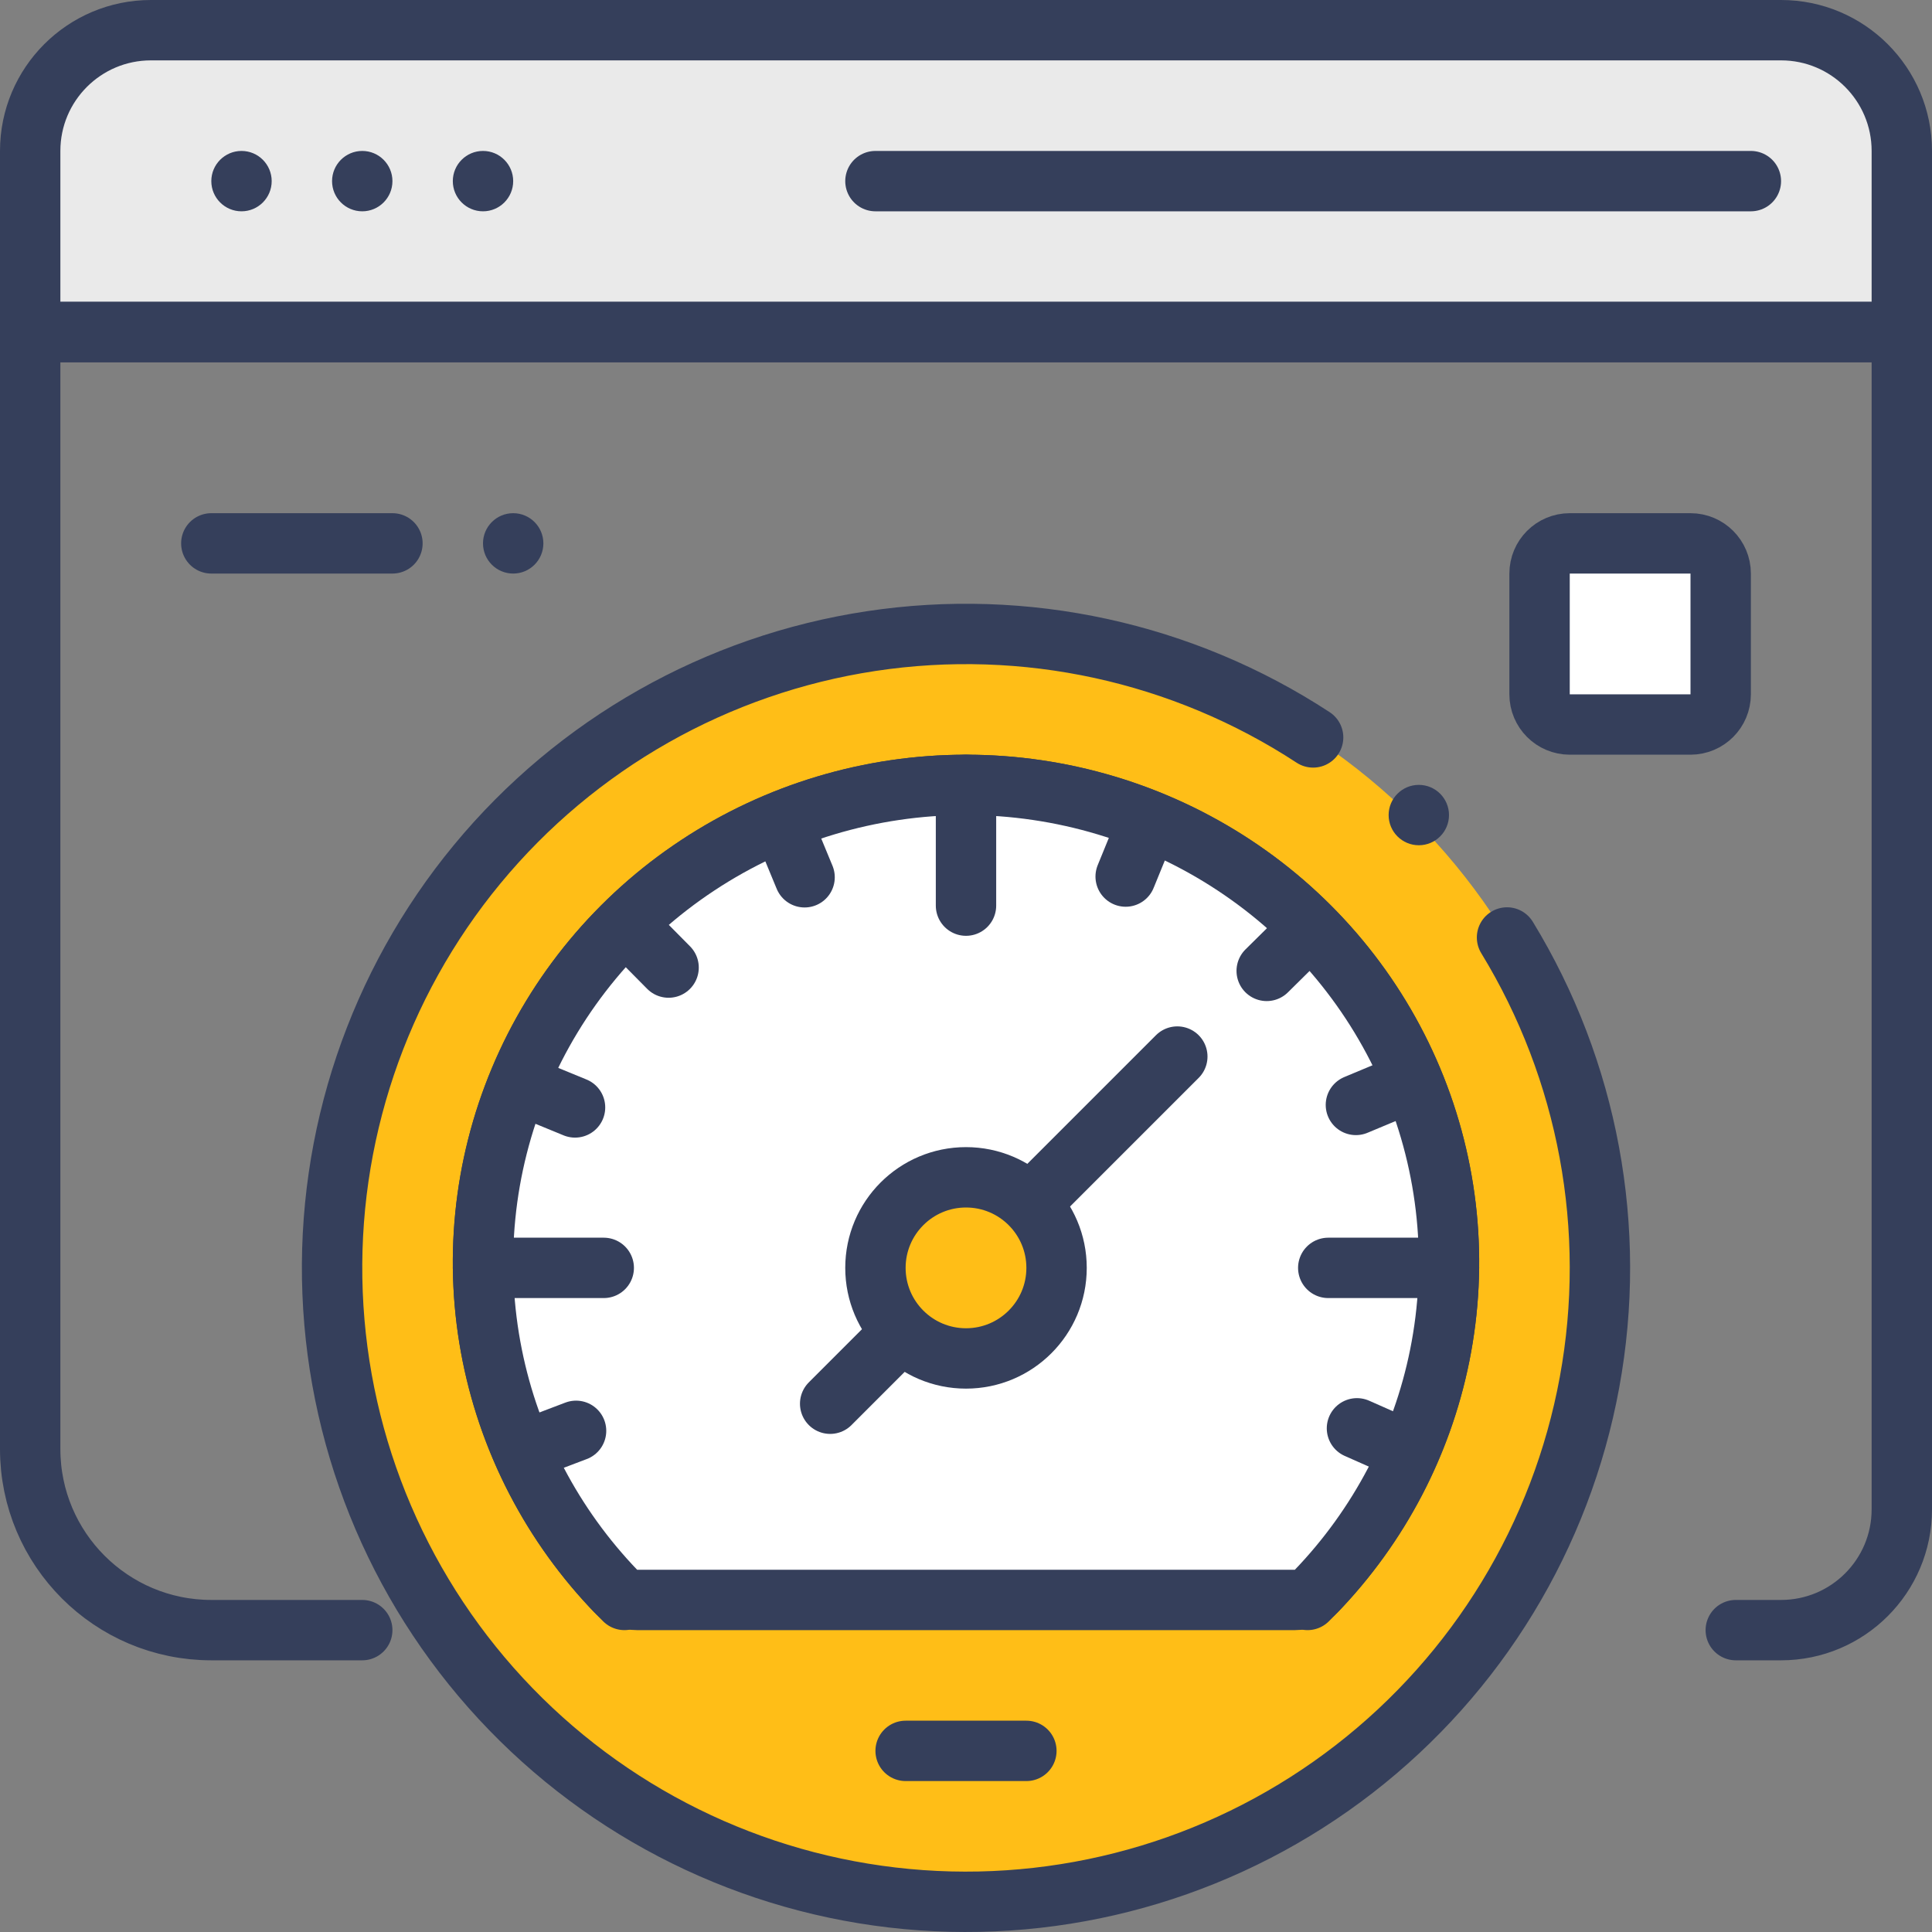 <?xml version="1.0" encoding="UTF-8"?> <svg xmlns="http://www.w3.org/2000/svg" width="64" height="64" viewBox="0 0 64 64" fill="none"><rect x="0" y="0" width="64" height="64" fill="#808080" stroke="none"/> <g clip-path="url(#clip0_1297_322)"> <path d="M1 5C1 2.791 2.791 1 5 1H59C61.209 1 63 2.791 63 5V11H1V5Z" fill="#EAEAEA" stroke="#353F5B" stroke-width="2"></path> <path d="M57.5 54H59C61.209 54 63 52.209 63 50V11H1V48C1 51.314 3.686 54 7 54H12" stroke="#353F5B" stroke-width="2" stroke-linecap="round"></path> <path d="M7 18H13" stroke="#353F5B" stroke-width="2" stroke-linecap="round" stroke-linejoin="round"></path> <path d="M17 19C17.552 19 18 18.552 18 18C18 17.448 17.552 17 17 17C16.448 17 16 17.448 16 18C16 18.552 16.448 19 17 19Z" fill="#353F5B"></path> <path d="M29 6H58" stroke="#353F5B" stroke-width="2" stroke-linecap="round"></path> <path d="M8 7C8.552 7 9 6.552 9 6C9 5.448 8.552 5 8 5C7.448 5 7 5.448 7 6C7 6.552 7.448 7 8 7Z" fill="#353F5B"></path> <path d="M12 7C12.552 7 13 6.552 13 6C13 5.448 12.552 5 12 5C11.448 5 11 5.448 11 6C11 6.552 11.448 7 12 7Z" fill="#353F5B"></path> <path d="M16 7C16.552 7 17 6.552 17 6C17 5.448 16.552 5 16 5C15.448 5 15 5.448 15 6C15 6.552 15.448 7 16 7Z" fill="#353F5B"></path> <path d="M32 63C43.598 63 53 53.598 53 42C53 30.402 43.598 21 32 21C20.402 21 11 30.402 11 42C11 53.598 20.402 63 32 63Z" fill="#FFBE17"></path> <path d="M49.922 31.055C52.615 35.465 53.588 40.714 52.654 45.796C51.72 50.879 48.945 55.438 44.859 58.602C40.774 61.767 35.665 63.314 30.51 62.947C25.356 62.581 20.517 60.326 16.921 56.616C13.324 52.905 11.222 47.999 11.017 42.835C10.811 37.672 12.517 32.614 15.807 28.629C19.097 24.644 23.741 22.013 28.851 21.238C33.96 20.463 39.175 21.599 43.499 24.428" stroke="#353F5B" stroke-width="2" stroke-linecap="round"></path> <path d="M20.686 53C18.449 50.788 16.925 47.97 16.307 44.902C15.69 41.834 16.007 38.654 17.218 35.764C18.429 32.874 20.48 30.403 23.111 28.666C25.742 26.928 28.835 26 32 26C35.164 26 38.258 26.928 40.889 28.666C43.52 30.403 45.571 32.874 46.782 35.764C47.993 38.654 48.31 41.834 47.693 44.902C47.075 47.97 45.551 50.788 43.314 53" stroke="#353F5B" stroke-width="2" stroke-linecap="round"></path> <path d="M16.307 44.902C16.898 47.836 18.318 50.542 20.398 52.707C20.58 52.897 20.834 53 21.097 53H42.903C43.166 53 43.42 52.897 43.602 52.707C45.682 50.542 47.102 47.836 47.693 44.902C48.31 41.834 47.993 38.654 46.782 35.764C45.571 32.874 43.52 30.403 40.889 28.666C38.258 26.928 35.164 26 32 26C28.835 26 25.742 26.928 23.111 28.666C20.48 30.403 18.429 32.874 17.218 35.764C16.007 38.654 15.69 41.834 16.307 44.902Z" fill="white" stroke="#353F5B" stroke-width="2" stroke-linecap="round"></path> <path d="M32 26V30" stroke="#353F5B" stroke-width="2" stroke-linecap="round" stroke-linejoin="round"></path> <path d="M16 42H20" stroke="#353F5B" stroke-width="2" stroke-linecap="round" stroke-linejoin="round"></path> <path d="M30 58H34" stroke="#353F5B" stroke-width="2" stroke-linecap="round" stroke-linejoin="round"></path> <path d="M44 42H48" stroke="#353F5B" stroke-width="2" stroke-linecap="round" stroke-linejoin="round"></path> <path d="M17.199 35.925L19.049 36.685" stroke="#353F5B" stroke-width="2" stroke-linecap="round" stroke-linejoin="round"></path> <path d="M44.951 47.315L46.499 48" stroke="#353F5B" stroke-width="2" stroke-linecap="round" stroke-linejoin="round"></path> <path d="M46.761 35.831L44.916 36.602" stroke="#353F5B" stroke-width="2" stroke-linecap="round" stroke-linejoin="round"></path> <path d="M19.083 47.398L17.501 47.999" stroke="#353F5B" stroke-width="2" stroke-linecap="round" stroke-linejoin="round"></path> <path d="M22.148 32.052L20.741 30.631" stroke="#353F5B" stroke-width="2" stroke-linecap="round" stroke-linejoin="round"></path> <path d="M26.653 29.061L25.889 27.213" stroke="#353F5B" stroke-width="2" stroke-linecap="round" stroke-linejoin="round"></path> <path d="M37.289 29.037L38.045 27.186" stroke="#353F5B" stroke-width="2" stroke-linecap="round" stroke-linejoin="round"></path> <path d="M41.961 32.162L43.384 30.756" stroke="#353F5B" stroke-width="2" stroke-linecap="round" stroke-linejoin="round"></path> <path d="M27.5 46.5L39 35" stroke="#353F5B" stroke-width="2" stroke-linecap="round" stroke-linejoin="round"></path> <path d="M32 45C33.657 45 35 43.657 35 42C35 40.343 33.657 39 32 39C30.343 39 29 40.343 29 42C29 43.657 30.343 45 32 45Z" fill="#FFBE17" stroke="#353F5B" stroke-width="2"></path> <path d="M47 28C47.552 28 48 27.552 48 27C48 26.448 47.552 26 47 26C46.448 26 46 26.448 46 27C46 27.552 46.448 28 47 28Z" fill="#353F5B"></path> <path d="M51 19C51 18.448 51.448 18 52 18H56C56.552 18 57 18.448 57 19V23C57 23.552 56.552 24 56 24H52C51.448 24 51 23.552 51 23V19Z" fill="white" stroke="#353F5B" stroke-width="2"></path> </g> <defs> <clipPath id="clip0_1297_322"> <rect width="64" height="64" fill="white"></rect> </clipPath> </defs> </svg> 